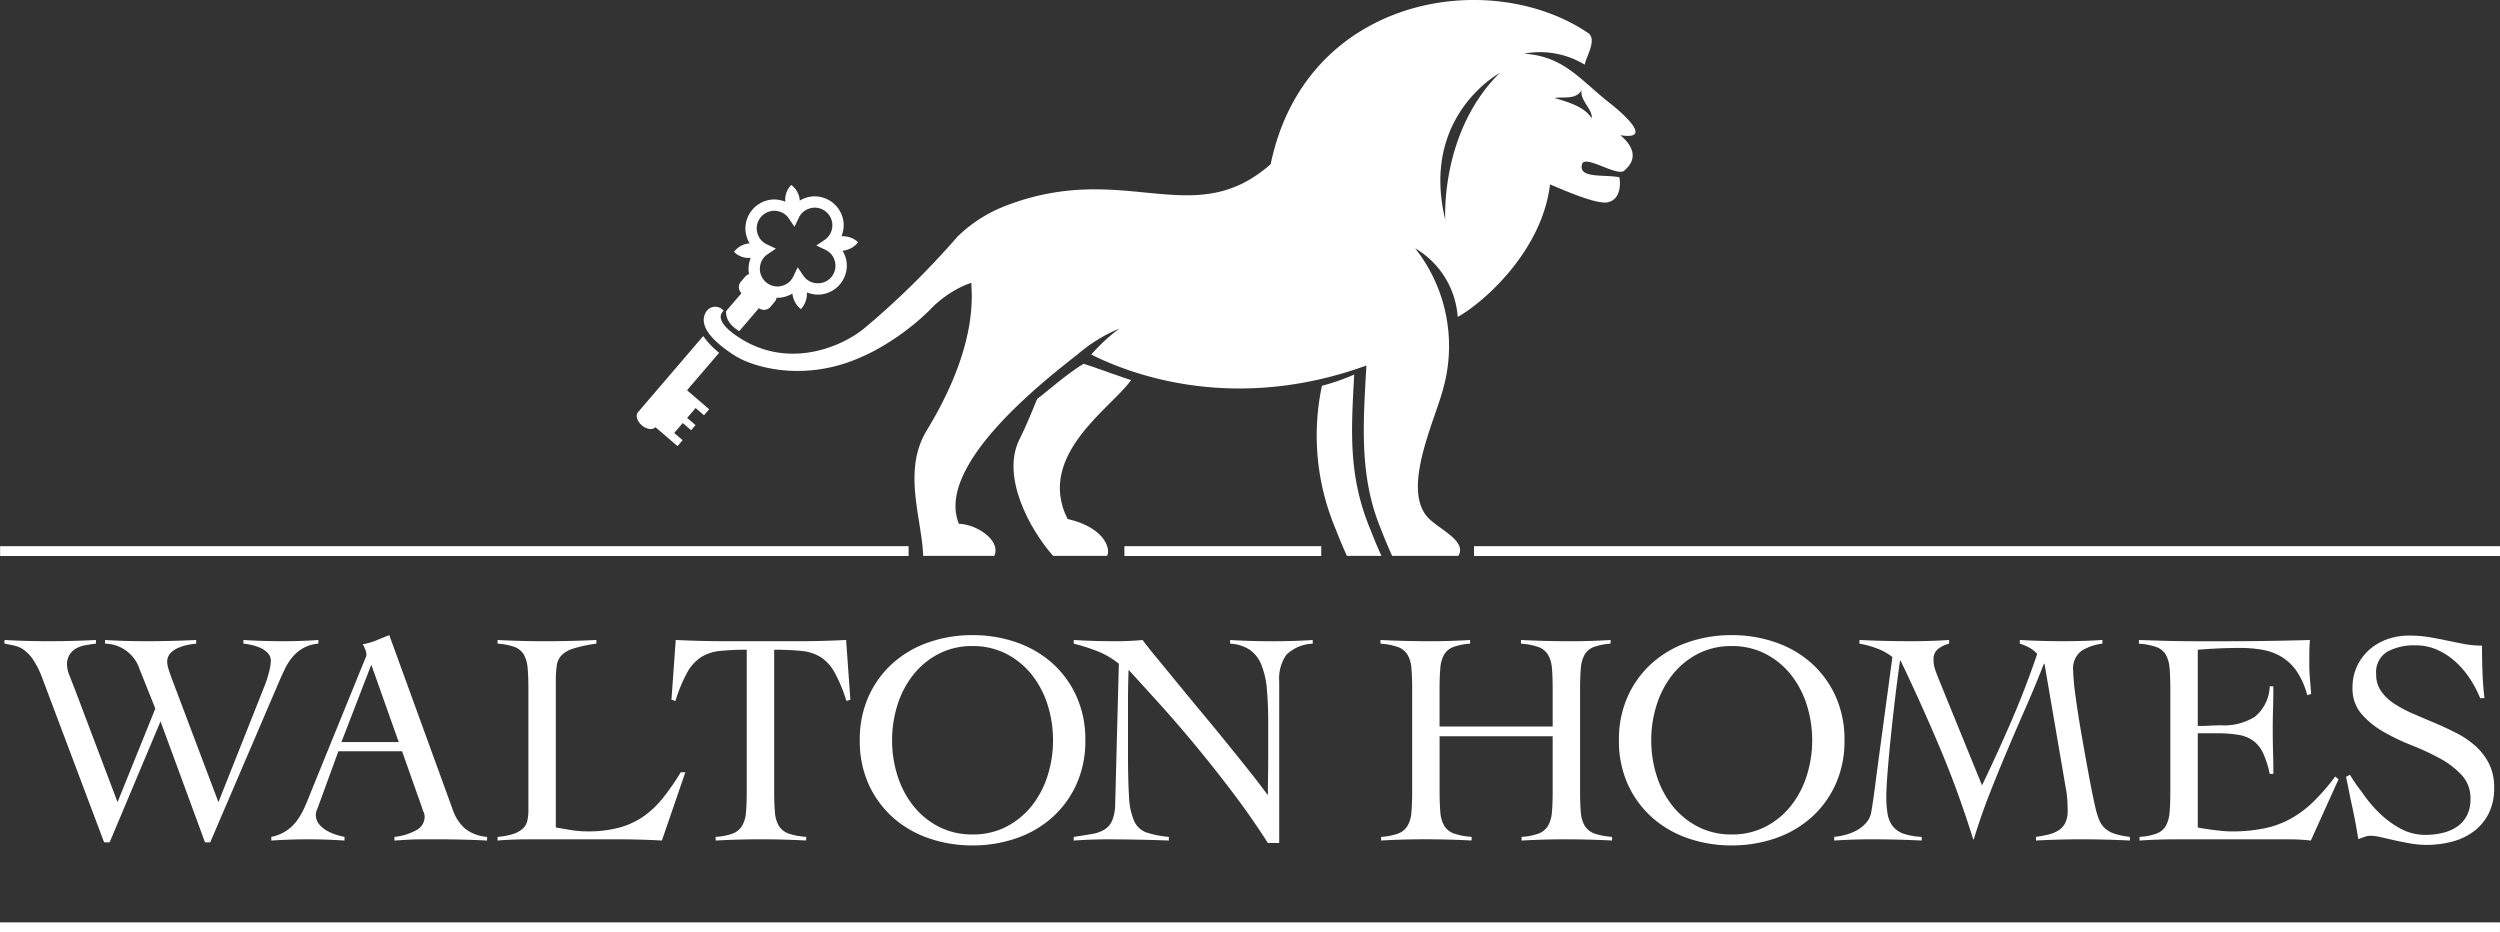 <svg xmlns="http://www.w3.org/2000/svg" width="299.824" height="111.798" viewBox="0 0 299.824 111.798">
  <rect x="0" y="0" width="299.824" height="111.798" fill="#333333" stroke="none"/>
  <g id="Walton_Homes_logo_white_inline" transform="translate(-6180.884 -213.987)">
    <g id="Group_1" data-name="Group 1" transform="translate(6181.42 315.011)">
      <path id="Path_17" data-name="Path 17" d="M0-24.271q1.316.075,2.632.11t2.6.036q1.46,0,2.887-.036t2.851-.11v.438q-.621.075-1.242.184a3.566,3.566,0,0,0-1.115.383,2.267,2.267,0,0,0-.8.75,2.238,2.238,0,0,0-.311,1.242,3.58,3.58,0,0,0,.293,1.262q.291.75.694,1.773L13.561-4.823l4.532-11.223-1.9-4.751a4.426,4.426,0,0,0-4.13-3.035v-.438q1.206.075,2.413.11t2.413.036q1.533,0,3.051-.036t3.051-.11v.438a8.529,8.529,0,0,0-1.078.166,5.605,5.605,0,0,0-1.133.365,2.7,2.7,0,0,0-.9.64,1.47,1.47,0,0,0-.365,1.023,3.265,3.265,0,0,0,.165.877q.165.548.531,1.5L25.66-4.823l5.556-14a12.418,12.418,0,0,0,.512-1.609,5.949,5.949,0,0,0,.22-1.315,1.339,1.339,0,0,0-.348-.932,2.652,2.652,0,0,0-.859-.622,5.4,5.4,0,0,0-1.079-.365,7.614,7.614,0,0,0-1.006-.166v-.438q1.208.075,2.394.11t2.358.036q1.059,0,2.12-.036t2.121-.11v.438a4.535,4.535,0,0,0-1.847.549,4.776,4.776,0,0,0-1.278,1.078,6.516,6.516,0,0,0-.877,1.371q-.348.731-.641,1.388L24.673,0h-.621L18.715-14.512,12.611,0h-.658L4.534-19.7a10.685,10.685,0,0,0-1.1-2.21,4.674,4.674,0,0,0-1.1-1.17,3.136,3.136,0,0,0-1.133-.511Q.621-23.722,0-23.833Z" fill="#fff"/>
    </g>
    <g id="Group_2" data-name="Group 2" transform="translate(6225.413 311.247)">
      <path id="Path_18" data-name="Path 18" d="M0-17.545-3.583-8.261H3.29ZM-3.947-7.163-6.36-.548q-.11.293-.2.512a1.207,1.207,0,0,0-.092.475A1.746,1.746,0,0,0-6.27,1.573a3.251,3.251,0,0,0,.932.786A5.867,5.867,0,0,0-4.2,2.852a8.584,8.584,0,0,0,.987.256v.438q-1.1-.074-2.193-.109C-6.142,3.412-6.884,3.4-7.641,3.4q-1.1,0-2.138.037t-2.211.109V3.108a5.208,5.208,0,0,0,1.883-.787A5.171,5.171,0,0,0-8.846,1.06,9.352,9.352,0,0,0-7.951-.548q.384-.876.75-1.828L-.877-17.91c.073-.171.139-.33.2-.475a1.061,1.061,0,0,0,.092-.4,1.848,1.848,0,0,0-.129-.549,3.248,3.248,0,0,0-.311-.658,8.277,8.277,0,0,0,1.646-.474c.463-.2.973-.4,1.536-.622L9.759-.182a5.394,5.394,0,0,0,1.427,2.247,4.836,4.836,0,0,0,2.7,1.043v.438q-1.463-.074-2.869-.109T8.078,3.4H6.359q-.731,0-1.314.019t-1.116.054c-.353.024-.737.049-1.151.073V3.108a6.667,6.667,0,0,0,2.576-.787A1.82,1.82,0,0,0,6.4.7,1.44,1.44,0,0,0,6.268.11a4.059,4.059,0,0,1-.2-.548L3.692-7.163Z" fill="#fff"/>
    </g>
    <g id="Group_3" data-name="Group 3" transform="translate(6252.405 314.354)">
      <path id="Path_19" data-name="Path 19" d="M0-23.176a16.709,16.709,0,0,0-2.742.585,3.407,3.407,0,0,0-1.443.822,2.253,2.253,0,0,0-.567,1.242,13.065,13.065,0,0,0-.11,1.846V-1.134q.987.185,1.919.329A12.052,12.052,0,0,0-1.06-.659,14.372,14.372,0,0,0,2.7-1.1,9.422,9.422,0,0,0,5.592-2.414,11.108,11.108,0,0,0,7.95-4.625a29.5,29.5,0,0,0,2.175-3.126h.548L7.86.438Q6.544.363,5.209.328T2.559.291H-8.188q-.914,0-1.828.037c-.61.024-1.218.06-1.828.11V0A8.022,8.022,0,0,0-9.925-.366a3.151,3.151,0,0,0,1.116-.64,1.848,1.848,0,0,0,.53-.933,5.681,5.681,0,0,0,.129-1.279V-17.693q0-1.535-.093-2.541A3.9,3.9,0,0,0-8.7-21.86a2.155,2.155,0,0,0-1.1-.913,7.351,7.351,0,0,0-2.047-.4v-.438q1.425.072,2.832.109t2.832.037q1.535,0,3.09-.037T0-23.614Z" fill="#fff"/>
    </g>
    <g id="Group_4" data-name="Group 4" transform="translate(6266.712 291.178)">
      <path id="Path_20" data-name="Path 20" d="M0,23.176a7.359,7.359,0,0,0,2.047-.4,2.245,2.245,0,0,0,1.115-.913,3.71,3.71,0,0,0,.475-1.627q.092-1.007.092-2.54V.732A29.527,29.527,0,0,0,.494.878a5.219,5.219,0,0,0-2.248.749A5.157,5.157,0,0,0-3.418,3.473a18.231,18.231,0,0,0-1.407,3.4L-5.3,6.726l.512-7.164q1.537.074,3.034.11t3.034.037h8.59q1.461,0,2.888-.037t2.888-.11l.511,7.164-.475.147a18.224,18.224,0,0,0-1.408-3.4,5.155,5.155,0,0,0-1.662-1.846A5.278,5.278,0,0,0,10.327.878,31.074,31.074,0,0,0,7.018.732v16.96q0,1.533.092,2.54a3.71,3.71,0,0,0,.475,1.627,2.235,2.235,0,0,0,1.151.913,7.983,7.983,0,0,0,2.121.4v.438Q9.467,23.54,8.078,23.5T5.3,23.468q-1.354,0-2.669.037T0,23.614Z" fill="#fff"/>
    </g>
    <g id="Group_5" data-name="Group 5" transform="translate(6287.872 302.768)">
      <path id="Path_21" data-name="Path 21" d="M0,0A13.872,13.872,0,0,0,.658,4.276a11.153,11.153,0,0,0,1.9,3.6,9.369,9.369,0,0,0,3.033,2.486,8.664,8.664,0,0,0,4.058.932,8.659,8.659,0,0,0,4.057-.932,9.384,9.384,0,0,0,3.034-2.486,11.175,11.175,0,0,0,1.9-3.6A13.871,13.871,0,0,0,19.3,0a13.87,13.87,0,0,0-.658-4.276,11.2,11.2,0,0,0-1.9-3.6,9.4,9.4,0,0,0-3.034-2.486A8.659,8.659,0,0,0,9.65-11.3a8.664,8.664,0,0,0-4.058.932A9.383,9.383,0,0,0,2.559-7.878a11.181,11.181,0,0,0-1.9,3.6A13.87,13.87,0,0,0,0,0M-3.874,0A12.514,12.514,0,0,1-2.8-5.3,11.887,11.887,0,0,1,.11-9.267,12.615,12.615,0,0,1,4.4-11.752a15.848,15.848,0,0,1,5.245-.859,15.864,15.864,0,0,1,5.246.859A12.631,12.631,0,0,1,19.19-9.267,11.917,11.917,0,0,1,22.1-5.3,12.547,12.547,0,0,1,23.174,0,12.549,12.549,0,0,1,22.1,5.3,11.917,11.917,0,0,1,19.19,9.265,12.593,12.593,0,0,1,14.9,11.75a15.864,15.864,0,0,1-5.246.86A15.848,15.848,0,0,1,4.4,11.75,12.577,12.577,0,0,1,.11,9.265,11.887,11.887,0,0,1-2.8,5.3,12.515,12.515,0,0,1-3.874,0" fill="#fff"/>
    </g>
    <g id="Group_6" data-name="Group 6" transform="translate(6309.658 315.087)">
      <path id="Path_22" data-name="Path 22" d="M0-24.345q1.28.075,2.431.11t2.686.036q.8,0,1.571-.036t1.571-.11q.474.657,1.571,1.992L12.338-19.3q1.4,1.718,3.014,3.655t3.108,3.783q1.5,1.847,2.759,3.436T23.21-5.812h.073q0-1.1.019-2.175t.019-2.175V-14.4q0-2.338-.163-4.075a9.925,9.925,0,0,0-.659-2.906,4.013,4.013,0,0,0-1.388-1.792,4.707,4.707,0,0,0-2.358-.731v-.438q1.28.075,2.577.11t2.577.036q1.169,0,2.376-.036t2.376-.11v.438A4.767,4.767,0,0,0,25.5-22.572a4.964,4.964,0,0,0-.859,3.2V0H23.283q-2.011-3.144-4.258-6.105t-4.459-5.629Q12.354-14.4,10.29-16.687T6.579-20.763q-.036.951-.054,1.865t-.019,1.864v6.4q0,3.255.129,5.136a7.947,7.947,0,0,0,.621,2.887A2.561,2.561,0,0,0,8.718-1.261a12.105,12.105,0,0,0,2.686.53v.438Q9.539-.367,7.787-.4T4.167-.439c-.708,0-1.4.013-2.085.037S.706-.342,0-.293V-.731C.827-.853,1.554-.97,2.174-1.08A4.16,4.16,0,0,0,3.71-1.627a2.386,2.386,0,0,0,.914-1.1,5.528,5.528,0,0,0,.348-1.992l.437-16.777a9.681,9.681,0,0,0-2.558-1.5A23.038,23.038,0,0,0,0-23.907Z" fill="#fff"/>
    </g>
    <g id="Group_7" data-name="Group 7" transform="translate(6367.095 308.87)">
      <path id="Path_23" data-name="Path 23" d="M0-12.208q0-1.535-.09-2.54a3.734,3.734,0,0,0-.476-1.627,2.246,2.246,0,0,0-1.151-.914,7.916,7.916,0,0,0-2.084-.4v-.439q1.535.074,2.978.11t2.979.037q1.2,0,2.412-.037c.805-.024,1.6-.061,2.378-.11v.439a7.291,7.291,0,0,0-2.012.4,2.16,2.16,0,0,0-1.1.914,3.9,3.9,0,0,0-.456,1.627q-.093,1.005-.092,2.54V0q0,1.535.092,2.54a3.7,3.7,0,0,0,.475,1.626,2.234,2.234,0,0,0,1.152.914,7.946,7.946,0,0,0,2.119.4v.438Q5.738,5.848,4.35,5.813T1.573,5.776q-1.354,0-2.669.037t-2.632.109V5.484a7.351,7.351,0,0,0,2.047-.4A2.246,2.246,0,0,0-.567,4.167,3.729,3.729,0,0,0-.09,2.541Q0,1.534,0,0v-6.58H-13.561V0q0,1.535.093,2.54a3.7,3.7,0,0,0,.474,1.626,2.234,2.234,0,0,0,1.152.914,7.974,7.974,0,0,0,2.121.4v.438q-1.391-.074-2.779-.109t-2.778-.037q-1.354,0-2.668.037t-2.632.109V5.484a7.342,7.342,0,0,0,2.046-.4,2.242,2.242,0,0,0,1.115-.914,3.7,3.7,0,0,0,.476-1.626q.09-1.007.09-2.54V-12.208q0-1.535-.09-2.54a3.705,3.705,0,0,0-.476-1.627,2.238,2.238,0,0,0-1.151-.914,7.907,7.907,0,0,0-2.083-.4v-.439q1.535.074,2.978.11t2.979.037q1.206,0,2.412-.037t2.377-.11v.439a7.282,7.282,0,0,0-2.011.4,2.153,2.153,0,0,0-1.1.914,3.879,3.879,0,0,0-.457,1.627q-.093,1.005-.093,2.54v4.459H0Z" fill="#fff"/>
    </g>
    <g id="Group_8" data-name="Group 8" transform="translate(6378.917 302.768)">
      <path id="Path_24" data-name="Path 24" d="M0,0A13.9,13.9,0,0,0,.658,4.276a11.156,11.156,0,0,0,1.9,3.6,9.357,9.357,0,0,0,3.033,2.486,8.659,8.659,0,0,0,4.057.932,8.659,8.659,0,0,0,4.057-.932,9.4,9.4,0,0,0,3.035-2.486,11.2,11.2,0,0,0,1.9-3.6A13.9,13.9,0,0,0,19.3,0a13.9,13.9,0,0,0-.658-4.276,11.224,11.224,0,0,0-1.9-3.6,9.414,9.414,0,0,0-3.035-2.486A8.659,8.659,0,0,0,9.65-11.3a8.659,8.659,0,0,0-4.057.932A9.371,9.371,0,0,0,2.56-7.878a11.184,11.184,0,0,0-1.9,3.6A13.9,13.9,0,0,0,0,0M-3.874,0A12.514,12.514,0,0,1-2.8-5.3,11.884,11.884,0,0,1,.11-9.267,12.636,12.636,0,0,1,4.4-11.752a15.853,15.853,0,0,1,5.245-.859,15.859,15.859,0,0,1,5.246.859A12.631,12.631,0,0,1,19.19-9.267,11.9,11.9,0,0,1,22.1-5.3,12.53,12.53,0,0,1,23.174,0,12.532,12.532,0,0,1,22.1,5.3,11.9,11.9,0,0,1,19.19,9.265,12.593,12.593,0,0,1,14.9,11.75a15.86,15.86,0,0,1-5.246.86A15.853,15.853,0,0,1,4.4,11.75,12.6,12.6,0,0,1,.11,9.265,11.884,11.884,0,0,1-2.8,5.3,12.516,12.516,0,0,1-3.874,0" fill="#fff"/>
    </g>
    <g id="Group_9" data-name="Group 9" transform="translate(6423.119 314.791)">
      <path id="Path_25" data-name="Path 25" d="M0-24.052q1.316.075,2.632.11t2.632.036q1.169,0,2.321-.036t2.32-.11v.438a6.065,6.065,0,0,0-2.522.877A2.65,2.65,0,0,0,6.4-20.36a25.909,25.909,0,0,0,.275,2.978q.275,2.066.7,4.515t.877,4.9Q8.7-5.52,9.1-3.8a10.035,10.035,0,0,0,.4,1.278,2.97,2.97,0,0,0,.621.968,2.964,2.964,0,0,0,1.133.7A8.689,8.689,0,0,0,13.2-.438V0Q11.734-.074,10.29-.109T7.383-.146Q6-.146,4.66-.109T1.938,0V-.438c.511-.073,1-.166,1.463-.275a4.086,4.086,0,0,0,1.224-.494A2.238,2.238,0,0,0,5.446-2.1a3.329,3.329,0,0,0,.293-1.518c0-.291-.013-.681-.037-1.168a12.161,12.161,0,0,0-.219-1.682L2.96-21.2H2.888Q1.863-18.569.731-15.992T-1.5-10.819q-1.1,2.6-2.138,5.245T-5.519-.146h-.073Q-7.349-5.812-9.559-11.057t-4.734-10.509h-.073q-.293,2.011-.584,4.459t-.531,4.77q-.237,2.321-.384,4.24t-.146,2.868a11.531,11.531,0,0,0,.165,2.085,3.193,3.193,0,0,0,.64,1.461,2.841,2.841,0,0,0,1.3.877,7.833,7.833,0,0,0,2.139.366V0q-1.535-.074-3-.109t-3-.037q-1.133,0-2.248.037T-22.26,0V-.438a8.168,8.168,0,0,0,1.516-.293,5.563,5.563,0,0,0,1.371-.6,4,4,0,0,0,1.042-.913,2.605,2.605,0,0,0,.53-1.262q.219-1.278.4-2.686t.366-2.8l1.755-13.013a6.659,6.659,0,0,0-1.828-1.023,11.485,11.485,0,0,0-2.121-.585v-.438q1.571.075,3.126.11t3.126.036q1.133,0,2.247-.036t2.248-.11v.438a3.85,3.85,0,0,0-1.278.6,1.531,1.531,0,0,0-.586,1.335,3.705,3.705,0,0,0,.2,1.205c.134.391.287.792.458,1.206L-4.532-6.615q1.864-3.876,3.545-7.768t3.07-7.987a3.232,3.232,0,0,0-.949-.767A6.591,6.591,0,0,0,0-23.614Z" fill="#fff"/>
    </g>
    <g id="Group_10" data-name="Group 10" transform="translate(6444.461 292.314)">
      <path id="Path_26" data-name="Path 26" d="M0,20.909c.22.05.487.1.8.146s.658.1,1.024.146.742.092,1.131.129.756.054,1.1.054a19.062,19.062,0,0,0,3.93-.366,11.2,11.2,0,0,0,3.18-1.169A12.954,12.954,0,0,0,13.89,17.8a25.622,25.622,0,0,0,2.595-3l.4.33L13.561,22.48q-.621-.074-1.279-.109T11,22.334H-2.741q-1.061,0-2.121.037t-2.121.109v-.438a7.351,7.351,0,0,0,2.048-.4,2.16,2.16,0,0,0,1.1-.914A3.906,3.906,0,0,0-3.381,19.1q.09-1.005.09-2.541V4.349q0-1.535-.09-2.539A3.916,3.916,0,0,0-3.837.183,2.143,2.143,0,0,0-4.972-.73a7.8,7.8,0,0,0-2.084-.4v-.439c.829.024,1.614.049,2.358.073s1.51.043,2.3.054,1.633.019,2.522.019H3.144q2.558,0,5.117-.036t5.192-.11c-.025.269-.044.536-.056.8s-.019.524-.019.767V1.463q0,.8.074,1.626T13.6,4.9l-.475.146a9.115,9.115,0,0,0-1.262-2.869A6,6,0,0,0,10.034.439,6.685,6.685,0,0,0,7.75-.4,15.164,15.164,0,0,0,5.119-.621Q2.559-.621,0-.4V8.737q.731,0,1.408-.037t1.407-.036a7.019,7.019,0,0,0,4-1.007A4.9,4.9,0,0,0,8.627,3.984h.438q0,1.316-.036,2.632t-.037,2.6q0,1.316.037,2.632t.036,2.632H8.627a11.163,11.163,0,0,0-.8-2.5,3.878,3.878,0,0,0-1.189-1.48,4.216,4.216,0,0,0-1.773-.7A15.172,15.172,0,0,0,2.34,9.614H0Z" fill="#fff"/>
    </g>
    <g id="Group_11" data-name="Group 11" transform="translate(6478.332 307.821)">
      <path id="Path_27" data-name="Path 27" d="M0-10.11a13.74,13.74,0,0,0-1.217-2.309,10.47,10.47,0,0,0-1.728-2.037,8.42,8.42,0,0,0-2.182-1.436,6.251,6.251,0,0,0-2.619-.546,6.758,6.758,0,0,0-3.4.764,2.876,2.876,0,0,0-1.327,2.729,3.422,3.422,0,0,0,.6,2.017,5.805,5.805,0,0,0,1.6,1.509A14.834,14.834,0,0,0-8-8.218q1.273.546,2.6,1.108T-2.8-5.89A10.566,10.566,0,0,1-.526-4.328a7.163,7.163,0,0,1,1.6,2.11,6.362,6.362,0,0,1,.6,2.873,6.723,6.723,0,0,1-.655,3.073A6.038,6.038,0,0,1-.745,5.855,7.489,7.489,0,0,1-3.327,7.092a11.952,11.952,0,0,1-3.146.4,11.078,11.078,0,0,1-1.891-.17q-.982-.168-1.892-.375L-11.91,6.57A5.715,5.715,0,0,0-13.093,6.4a2.294,2.294,0,0,0-.764.128c-.243.085-.5.177-.764.272q-.325-2.073-.764-4.055c-.29-1.322-.395-2.025-.708-3.407l.473-.254a18.063,18.063,0,0,0,1.382,2.006,16.217,16.217,0,0,0,2.09,2.527A11.422,11.422,0,0,0-9.583,5.527a6.217,6.217,0,0,0,3.036.765A8.654,8.654,0,0,0-4.51,6.056a5.183,5.183,0,0,0,1.727-.744A3.661,3.661,0,0,0-1.6,3.986a4.229,4.229,0,0,0,.436-2.015A4.046,4.046,0,0,0-2.219-.881a10.121,10.121,0,0,0-2.618-2,30.7,30.7,0,0,0-3.4-1.579,25.258,25.258,0,0,1-3.4-1.634,10.011,10.011,0,0,1-2.62-2.144,4.636,4.636,0,0,1-1.055-3.122,6,6,0,0,1,.546-2.58,6.021,6.021,0,0,1,1.473-1.978,6.539,6.539,0,0,1,2.146-1.253,7.674,7.674,0,0,1,2.6-.436,14.477,14.477,0,0,1,2.418.183q1.072.181,2.091.4c.7.144,1.394.284,2.073.417a11.251,11.251,0,0,0,2.182.2q0,1.638.056,3.183T.509-10.11Z" fill="#fff"/>
    </g>
    <g id="Group_12" data-name="Group 12" transform="translate(6688.487 189.111) rotate(180)">
      <rect id="Rectangle_5" data-name="Rectangle 5" width="299.82" height="1.176" transform="translate(207.783 -136.674)" fill="#fff"/>
    </g>
    <g id="Group_13" data-name="Group 13" transform="translate(6681.975 98.873) rotate(180)">
      <rect id="Rectangle_6" data-name="Rectangle 6" width="23.606" height="1.176" transform="translate(342.635 -181.793)" fill="#fff"/>
    </g>
    <g id="Group_14" data-name="Group 14" transform="translate(6497.635 98.873) rotate(180)">
      <rect id="Rectangle_7" data-name="Rectangle 7" width="108.954" height="1.176" transform="translate(207.784 -181.793)" fill="#fff"/>
    </g>
    <g id="Group_15" data-name="Group 15" transform="translate(6865.269 98.873) rotate(180)">
      <rect id="Rectangle_8" data-name="Rectangle 8" width="123.042" height="1.176" transform="translate(384.562 -181.793)" fill="#fff"/>
    </g>
    <g id="Group_16" data-name="Group 16" transform="translate(6305.265 276.432)">
      <path id="Path_28" data-name="Path 28" d="M0-14.6c-.622,1.554-1.377,3.367-2.127,4.871C-4.325-5.325-.932,1,1.915,4.22H8.369c.442-.46.133-3.3-4.717-4.427C-.213-7.876,9.119-13.686,11.276-16.874c-.044.066-5.387-1.89-5.709-1.95C3.334-17.441.993-15.314,0-14.6" fill="#fff"/>
    </g>
    <g id="Group_17" data-name="Group 17" transform="translate(6343.293 280.651)">
      <path id="Path_29" data-name="Path 29" d="M0-21.744A25.489,25.489,0,0,1-3.869-20.4,28.781,28.781,0,0,0-2.351-3.522C-1.763-2.059-1.7-1.841-.879,0H3.264C2.445-1.841,2.38-2.059,1.793-3.523-.731-9.815-.354-15.16,0-21.744" fill="#fff"/>
    </g>
    <g id="Group_18" data-name="Group 18" transform="translate(6295.718 242.372)">
      <path id="Path_30" data-name="Path 30" d="M0-.032-.027,0,0-.028Z" fill="#f69f14"/>
    </g>
    <g id="Group_19" data-name="Group 19" transform="translate(6265.221 267.49)">
      <path id="Path_31" data-name="Path 31" d="M0-13.2-7.826-4.065c-.32.374-.108,1.08.462,1.568s1.31.6,1.631.223L-3.079,0l.61-.713-1.007-.862,1.022-1.193,1.006.862.527-.615-1.007-.861L-.912-4.567.094-3.7l.618-.721L-1.942-6.7l3.849-4.493A9.816,9.816,0,0,1,0-13.2" fill="#fff"/>
    </g>
    <g id="Group_20" data-name="Group 20" transform="translate(6280.574 242.638)">
      <path id="Path_32" data-name="Path 32" d="M0,4.593a2.105,2.105,0,0,1-1.441.727,2.212,2.212,0,0,1-1.089-.207,2.075,2.075,0,0,1-.829-.726L-4.025,3.4l-.508,1.078a2.08,2.08,0,0,1-.707.846A2.236,2.236,0,0,1-6.285,5.7,2.108,2.108,0,0,1-7.828,5.19a2.1,2.1,0,0,1-.727-1.44,2.226,2.226,0,0,1,.206-1.089,2.083,2.083,0,0,1,.726-.829l.988-.667L-7.714.658A2.071,2.071,0,0,1-8.558-.05,2.207,2.207,0,0,1-8.93-1.094a2.1,2.1,0,0,1,.5-1.534,2.112,2.112,0,0,1,1.448-.736A2.229,2.229,0,0,1-5.9-3.158a2.063,2.063,0,0,1,.829.727l.668.988.507-1.079a2.064,2.064,0,0,1,.708-.845,2.217,2.217,0,0,1,1.043-.373,2.1,2.1,0,0,1,1.536.5A2.112,2.112,0,0,1,.13-1.794,2.212,2.212,0,0,1-.077-.705,2.067,2.067,0,0,1-.8.124l-.987.667L-.712,1.3a2.084,2.084,0,0,1,.845.707A2.224,2.224,0,0,1,.5,3.05,2.119,2.119,0,0,1,0,4.593M3.236.4A2.751,2.751,0,0,0,1.225-.316,3.526,3.526,0,0,0,1.485-1.9,3.5,3.5,0,0,0,.271-4.265a3.5,3.5,0,0,0-2.516-.829,3.559,3.559,0,0,0-1.526.5A2.566,2.566,0,0,0-4.789-6.469a2.467,2.467,0,0,0-.717,2.01,3.539,3.539,0,0,0-1.583-.26A3.507,3.507,0,0,0-9.457-3.506a3.5,3.5,0,0,0-.828,2.517,3.541,3.541,0,0,0,.5,1.525A2.566,2.566,0,0,0-11.66,1.554a2.474,2.474,0,0,0,2.008.718,3.543,3.543,0,0,0-.259,1.582c.017.124.035.247.053.371a1,1,0,0,0-.459.3l-.527.616a.991.991,0,0,0,.108,1.388l-.026-.023L-12.6,8.652c-.058.618.161,1.554,1.564,2.411L-8.669,8.3-8.7,8.277a.993.993,0,0,0,1.389-.108l.526-.615a.989.989,0,0,0,.227-.5c.125,0,.25,0,.375,0a3.55,3.55,0,0,0,1.524-.5A2.742,2.742,0,0,0-3.637,8.425a2.74,2.74,0,0,0,.717-2.01,3.536,3.536,0,0,0,1.583.26,3.5,3.5,0,0,0,2.36-1.205,3.509,3.509,0,0,0,.835-2.525,3.529,3.529,0,0,0-.5-1.525A2.754,2.754,0,0,0,3.236.4" fill="#fff"/>
    </g>
    <g id="Group_21" data-name="Group 21" transform="translate(6371.776 262.431)">
      <path id="Path_33" data-name="Path 33" d="M0-34.253c-.853-1.415-2.948-1.979-4.454-2.44,1.082-.171,2.434.213,3.166-.817l.094-.279C-1.543-36.454.151-35.363,0-34.253m-11.037-5.436c-7.2,7.141-6.521,17.623-6.521,17.623-3.026-12.455,6.517-17.621,6.521-17.623M2.108-36.132c-3.452-2.7-5.442-5.591-10.249-5.874a10.332,10.332,0,0,1,7.3,1.316c.215-1.053,1.524-3.045.386-3.813C-12.261-52.471-34.325-48.909-38.5-28.756c-9.326,8.226-17.469-.56-31.828,5.012a16.9,16.9,0,0,0-5.707,3.656l-.032.027c-.13.154-1.24,1.449-3,3.3a95.844,95.844,0,0,1-8.155,7.675c-3.07,2.537-10.112,5.248-16.186.275-1.865-1.65-.659-2.289-.721-2.4a1.305,1.305,0,0,0-2.041.1c-1.051,1.6.56,3.483,3.346,5.281,2.249,1.451,8.055,3.086,14.417.547.758-.3,1.444-.617,2.083-.937a29.631,29.631,0,0,0,6.825-4.93,13.194,13.194,0,0,1,4.124-3c.317-.141.642-.269.979-.381-.035,1.051,1.031,7.236-5.335,17.674-2.956,4.847-.624,10.471-.442,15.074h8.527c.82-1.841-2.089-3.784-4.24-3.838C-78.714,7.548-66.276-2.344-61.71-5.9A18.847,18.847,0,0,1-56.646-9.04,22.145,22.145,0,0,0-60.02-5.923c6.431,3.216,18.451,6.6,33,1.314-.354,6.583-.909,13,1.614,19.3.587,1.465.653,1.69,1.471,3.531h7.943c1.1-1.841-2.477-3.237-3.739-4.7-3.059-3.542,1.059-11.835,1.952-15.479a18.914,18.914,0,0,0-3.4-16.714,10.4,10.4,0,0,1,5.109,8.233C-13.241-11.971-5.967-18.16-5-26.33c1.674.7,5.572,2.423,6.906,2.15,1.355-.276,1.626-1.753,1.418-3.006-1.908-.359-4.947.175-4.484-1.561.321-1.2,4.175,1.5,5.038.787,1.713-1.421,1.114-2.954-.436-4.269,4.262.69-.191-3.011-1.333-3.9" fill="#fff"/>
    </g>
  </g>
</svg>
